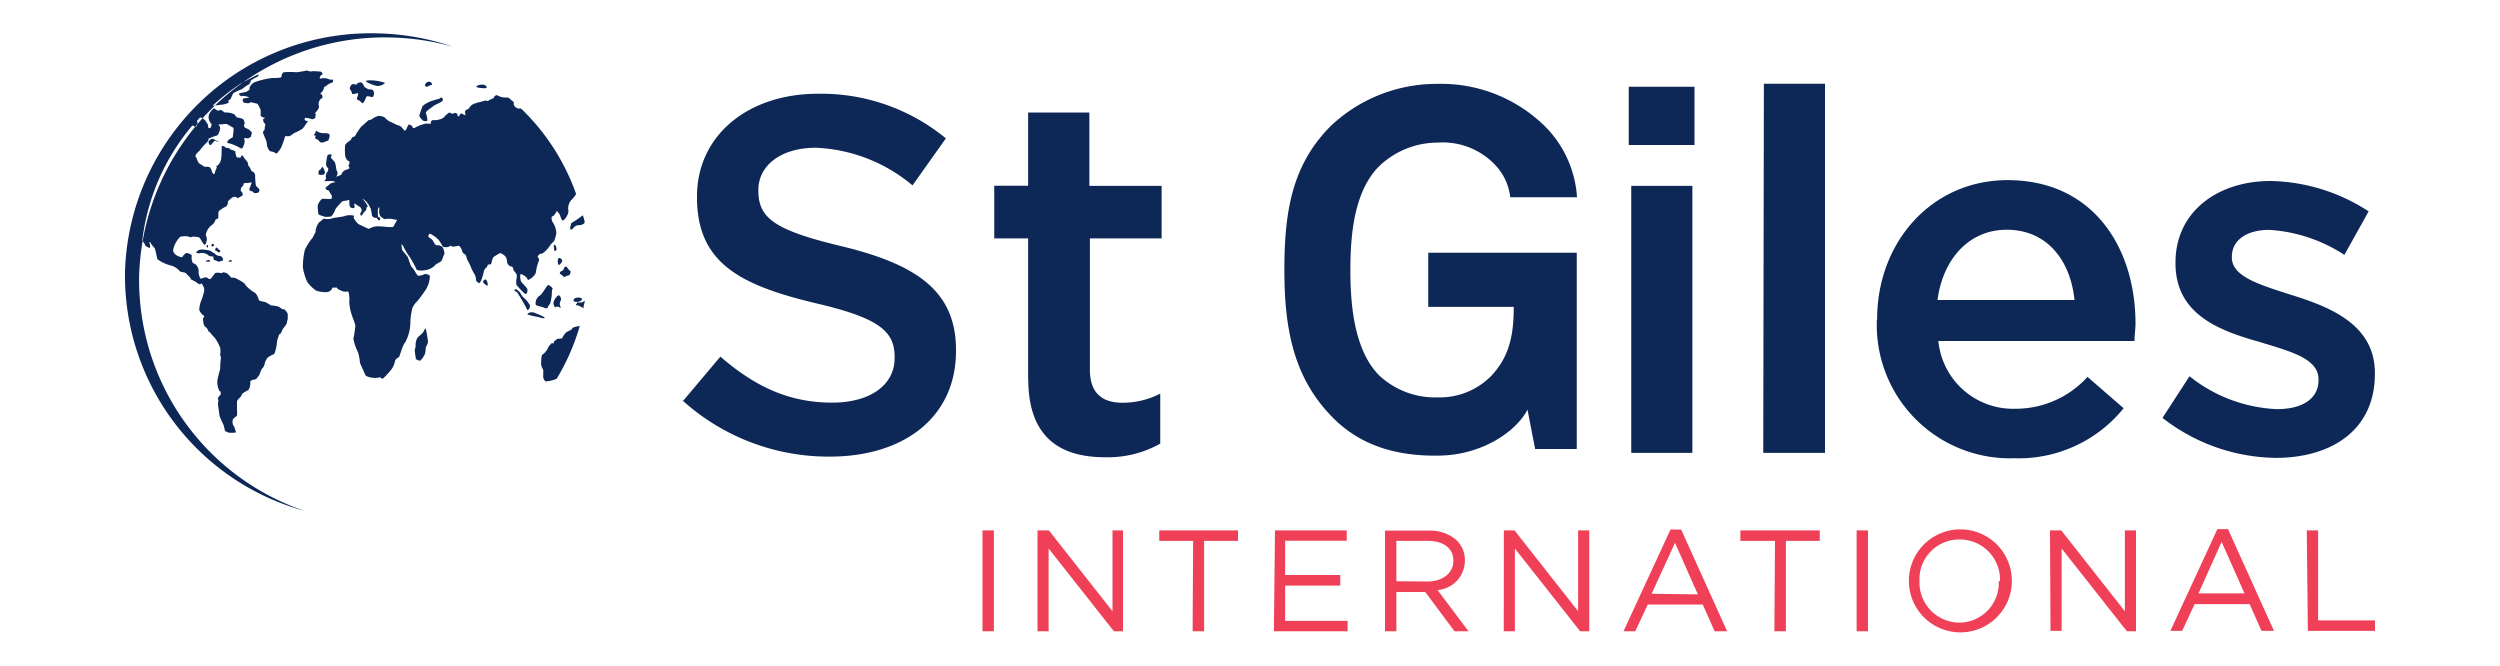<svg id="Layer_1" data-name="Layer 1" xmlns="http://www.w3.org/2000/svg" xmlns:xlink="http://www.w3.org/1999/xlink" viewBox="0 0 200 53.31"><defs><style>.cls-1{fill:none;}.cls-2{clip-path:url(#clip-path);}.cls-3{fill:#ef4057;}.cls-4{fill:#0d2857;}</style><clipPath id="clip-path"><rect class="cls-1" width="200" height="53.31"/></clipPath></defs><title>sg_logo</title><g class="cls-2"><path class="cls-3" d="M78.6,42.43h.91V50.5H78.6ZM83,50.5h.89V43.88l5.22,6.62h.73V42.43H89V48.9l-5.09-6.47H83Zm12.41,0h.92V43.27h2.71v-.84H92.74v.84h2.71Zm6.5,0h5.9v-.83h-5V46.85h4.41V46h-4.41V43.26h4.93v-.83H102Zm9.8-4V43.27h2.49c1.3,0,2.07.6,2.07,1.59v0c0,1-.87,1.66-2.08,1.66Zm-.91,4h.91V47.36h2.31l2.34,3.14h1.12L115,47.2a2.36,2.36,0,0,0,2.19-2.35v0a2.23,2.23,0,0,0-.62-1.59,3.19,3.19,0,0,0-2.3-.81h-3.47Zm9.5,0h.89V43.88l5.22,6.62h.73V42.43h-.89V48.9l-5.09-6.47h-.85Zm11.83-3L134,43.43l1.83,4.12Zm-2.25,3h.94l1-2.14h4.4l.95,2.14h1l-3.68-8.14h-.85Zm12.07,0h.92V43.27h2.71v-.84h-6.35v.84H142Zm6.58,0h.91V42.43h-.91Zm11.37-4a3.17,3.17,0,0,1-3.16,3.31,3.21,3.21,0,0,1-3.18-3.34v0a3.17,3.17,0,0,1,3.16-3.31A3.21,3.21,0,0,1,160,46.47v0m-7.29,0a4.12,4.12,0,1,0,8.24,0s0,0,0,0a4.12,4.12,0,1,0-8.24,0v0m11.33,4h.89V43.88l5.22,6.62h.73V42.43h-.89V48.9l-5.09-6.47H164Zm11.84-3,1.85-4.12,1.83,4.12Zm-2.25,3h.94l1-2.14h4.4l.95,2.14h1l-3.68-8.14h-.85Zm11,0H190v-.84h-4.55V42.43h-.91Z"/><path class="cls-4" d="M30.2,2.67a20,20,0,0,1,6.05,1.07A20.06,20.06,0,0,0,31.33,3a19.66,19.66,0,0,0-20.2,19.09A19.51,19.51,0,0,0,24.36,40.87,19.52,19.52,0,0,1,10,21.75,19.66,19.66,0,0,1,30.2,2.67M46.32,26.1c-.24,0-.54.11-.55.19s-.33.22-.44.27A1.37,1.37,0,0,0,45,27c0,.11-.31.08-.41.12s-.3.2-.3.3-.06.09-.12,0l-.13.13-.15.17a1.38,1.38,0,0,1-.48.64c-.1,0-.12.5-.12.69a.88.88,0,0,0,.17.53l0,.15,0,.3a.55.55,0,0,0,.18.48,2.53,2.53,0,0,0,.66-.12,1.18,1.18,0,0,0,.24-.1,17.35,17.35,0,0,0,1.84-4.21h-.09m-29.54.45s.29.37.42.48a3.14,3.14,0,0,1,.44.81,1.29,1.29,0,0,1,0,.53c0,.07.06.21.07.27a4.47,4.47,0,0,0-.06.79c0,.21-.25.86-.24,1.18s.15.74.22.71.08.29,0,.33-.22.3-.16.31,0,.27,0,.37.1.77.12.94a5,5,0,0,0,.31.71c.05.14.1.4.12.44l0,.08a1.62,1.62,0,0,1,.26.12,1.6,1.6,0,0,0,.57,0c.12,0,0-.14,0-.2s-.11-.36-.17-.39a.67.67,0,0,1,0-.49c.06-.08.29-.22.31-.29s0-.4,0-.45,0-.45,0-.64.35-.38.37-.54.45-.33.55-.41a1,1,0,0,0,.14-.63c0-.1.16-.18.25-.18a1.27,1.27,0,0,0,.23-.06s.14-.2.2-.25.18-.52.29-.6a.81.81,0,0,0,.2-.45,1.42,1.42,0,0,1,.22-.41,2.4,2.4,0,0,1,.53-.29,3.07,3.07,0,0,0,.21-.89c0-.23.15-.53.16-.61s.14-.14.16-.16a3.91,3.91,0,0,1,.18-.38,1.92,1.92,0,0,0,.29-.41,2.58,2.58,0,0,1,.08-.35v-.4c-.07-.19-.29-.43-.34-.38s-.3-.17-.43-.22a2.46,2.46,0,0,0-.52-.08c-.08,0-.36-.22-.48-.26s-.44-.1-.5-.13-.14-.5-.39-.65a2.7,2.7,0,0,1-.75-.63c0-.13-.54-.4-.69-.48a.61.61,0,0,0-.41-.07s-.22-.25-.32-.33-.39-.14-.4-.07-.21,0-.25,0-.2,0-.27,0-.31.39-.42.48-.25-.08-.32-.11a.83.83,0,0,0-.43.11c-.08.05-.25-.39-.21-.59s-.19-.61-.36-.62-.23-.43-.19-.59-.31-.25-.4-.26-.31.21-.34.31-.83-.14-.74-.61a2.13,2.13,0,0,1,.56-1,1.45,1.45,0,0,1,.71,0,.19.19,0,0,0,.23,0,1.55,1.55,0,0,1,.56.05c.12.05.3.52.43.58s.18-.31.2-.39a.91.91,0,0,0-.09-.38,1.29,1.29,0,0,1,.4-.73.9.9,0,0,0,.38-.47c0-.06.15-.1.2-.12s0-.49.07-.59a2.24,2.24,0,0,1,.56-.36.43.43,0,0,0,.16-.39c0-.05.3-.34.47-.39s.33.1.29.12l.38-.21c.12-.08,0-.3-.08-.36s0-.31.06-.34.18-.24.15-.29.39,0,.55-.08,0,.28-.07.43a.18.18,0,0,0,.16.28c.07,0,.15.08.17.13s.17,0,.28,0,.16-.14.17-.23-.25-.26-.29-.37a6.21,6.21,0,0,1-.06-.82c0-.12-.17-.32-.23-.29s-.16-.32-.25-.39a.45.45,0,0,1-.1-.3c0-.06-.29-.36-.36-.5s-.17-.11-.18,0-.21.07-.3.07-.16-.33-.16-.45-.38-.14-.44-.24-.31-.05-.35-.12a.4.4,0,0,0-.3-.11s0,.9-.07,1.14-.25.44-.32.44,0,.17,0,.15-.14.26-.17.44-.21,0-.24-.17-.21-.38-.25-.33-.16-.07-.21,0-.4-.2-.53-.27-.22-.49-.29-.53,0-.09,0-.15.27-.31.35-.4a4.84,4.84,0,0,1,.49-.56.51.51,0,0,0,.19-.34,3.13,3.13,0,0,1,.64-.25c.14,0,.26-.44.28-.55a.46.46,0,0,0-.15-.35c-.07,0,.2,0,.28,0s.36-.08.46,0l.48.28,0,.28-.06.48c-.41.17-.53.46-.39.45a3.47,3.47,0,0,1,1,.41c.19.13.24-.19.3-.3a.78.78,0,0,0,0-.48c0-.06.22,0,.29,0s.16-.07.22-.1.08-.29.11-.34-.12-.11-.13-.17-.3-.19-.4-.24-.12-.25-.07-.28,0-.29-.08-.38-.36-.15-.46-.15-.21-.24-.27-.27A1.6,1.6,0,0,0,18,9c-.1,0-.28-.28-.44-.18s-.34-.11-.41-.15-.46.37-.46.66a.79.79,0,0,0,.21.57c.06,0,0,.27-.08.34s-.23-.08-.17-.14-.17-.37-.25-.49a1,1,0,0,0-.39-.22l-.24.26a.63.63,0,0,1,0,.34c-.06.18-.21.2-.22.13s-.08-.06-.17-.07a17.41,17.41,0,0,0-4,9.21,1.09,1.09,0,0,1,.21.29c0,.15.32.26.37.29s.07-.3,0-.38.07-.14.06-.07a2.46,2.46,0,0,0,.34.45c.09.1.17.78.26.92a3.27,3.27,0,0,0,1.12.5,1.37,1.37,0,0,1,.62.41c0,.08.39.12.46.15s.24.26.32.31a.38.38,0,0,1,.13.22s.44.2.55.32a.24.24,0,0,0,.32,0s.12.23.17.33a.61.61,0,0,1,0,.38,4.72,4.72,0,0,1-.17.57,2.24,2.24,0,0,0-.2.85,1,1,0,0,0,.33.43.1.1,0,0,1,0,.19c-.07,0,0,.62.13.71a.61.61,0,0,1,.28.41m2.11-10.73h0M17.67,8.38a1.73,1.73,0,0,0,.6-.15.36.36,0,0,0,0-.24h.1c.08,0,.22-.44.3-.54a4.58,4.58,0,0,1,.69-.32,4.71,4.71,0,0,1,.47-.34c.1,0,.24-.25.22-.3s.33-.26.47-.31.2-.21.15-.22-.78.38-1.46.76A18,18,0,0,0,17,8.46l.68-.08M30.61,30.31a6.3,6.3,0,0,0,.75-.82,1.94,1.94,0,0,0,.25-.64.61.61,0,0,1,.29-.27c.07,0,.3-1,.51-1.18a3.42,3.42,0,0,0,.42-1.57A4.93,4.93,0,0,1,33,24.62a1.61,1.61,0,0,1,.38-.52,11.39,11.39,0,0,0,.73-1,2.24,2.24,0,0,0,.28-1c0-.13-.37-.22-.44-.16a1.16,1.16,0,0,1-.49.12c-.1,0-.34-.54-.49-.66s-.28-.73-.36-.85a5.89,5.89,0,0,0-.39-.48c-.07-.07-.09-.4-.1-.49s.14.06.17.19a6.52,6.52,0,0,0,.52.84c.12.18.43.75.51.93s.77.09,1,0a1.47,1.47,0,0,0,.51-.34c0-.06.37-.22.46-.3s.19-.49.25-.55-.05-.45-.13-.57a.63.63,0,0,0-.5-.16c-.07,0-.23-.26-.28-.37s-.33-.25-.36-.33.07-.2.12-.23a2.28,2.28,0,0,1,.69.49,3.65,3.65,0,0,1,.34.55.73.73,0,0,0,.51,0,.14.14,0,0,1,.23,0l.12,0,.44-.07a.84.84,0,0,1,.26.45.43.43,0,0,0,.21.24c.08,0,.15.3.17.37s.27.49.32.67A4.09,4.09,0,0,0,38,22a1.47,1.47,0,0,1,.09.43.32.32,0,0,0,.26.21c.1,0,.3-.62.34-.85a.64.64,0,0,1,.25-.42s.08-.13.08-.18.25,0,.28-.1.1-.47.19-.53a3.74,3.74,0,0,1,.52-.31c.11,0,.4.2.46.32a1,1,0,0,1,.1.45s.15.3.3.29.2.19.2.26.21.27.25.36a.78.78,0,0,1,0,.39,1.32,1.32,0,0,0,0,.47,4.54,4.54,0,0,0,.67.7c.18.14.26-.29.17-.42s-.4-.45-.47-.54a1.12,1.12,0,0,1-.06-.57c0-.1.27.06.37.13a.75.75,0,0,1,.23.3c0,.06.63-.29.65-.67a3.79,3.79,0,0,1,.25-.9c0-.1-.06-.23-.11-.24s.09-.29.27-.28.6-.46.7-.64a1.51,1.51,0,0,1,.33-.36,3.18,3.18,0,0,0,.19-.64,1.91,1.91,0,0,0-.12-.56,1.83,1.83,0,0,0-.21-.38.8.8,0,0,1-.05-.37s.18-.1.2-.14.2-.23.19-.32.11.11.2.18.17.52.28.57.52-.48.47-.81a1,1,0,0,1,.22-.81,2.15,2.15,0,0,0,.4-.5,17.61,17.61,0,0,0-4.41-6.84h-.07l-.15,0c-.26-.05-.4-.32-.36-.39a.17.17,0,0,0,0-.12l-.44-.37h-.32a1.41,1.41,0,0,1-.55-.17c-.06-.06-.26.05-.27.16s-.36.16-.4.24a.19.19,0,0,1-.25,0s-.36.11-.52.14a2.71,2.71,0,0,0-.53.18.84.84,0,0,0-.27.26c0,.07-.23.18-.3.21s-.05.32,0,.37-.16,0-.27-.09-.23.13-.26.19-.13,0-.13-.13-.27-.16-.3-.09-.22,0-.3-.06-.42.31-.54.43a1.5,1.5,0,0,1-.83.17c-.11,0-.22.26-.13.28s-.24,0-.43,0a3,3,0,0,0-.85.32.14.14,0,0,1-.23-.09c0-.07-.21-.14-.27-.16s-.18.4-.29.48-.24-.33-.49-.39-.65-.31-.76-.33a1.53,1.53,0,0,1-.4-.33,1.13,1.13,0,0,0-.49-.12,1.59,1.59,0,0,0-.53.26c-.09.07-.22.06-.27.09s-.42.39-.57.5a4.51,4.51,0,0,0-.48.72.35.35,0,0,1-.25.14s-.09.13-.09.18-.43.27-.48.46a4.43,4.43,0,0,0,0,.79c0,.16.16.47.28.47s.06.27,0,.34.08.15.07.22-.3.15-.39.19a.68.68,0,0,0-.26.32c0,.07-.31.12-.4.21a2.19,2.19,0,0,1,.08-.21.34.34,0,0,0-.07-.32s-.07-.55-.14-.66a2.45,2.45,0,0,0-.3-.33s0-.17.06-.23-.24-.09-.32,0-.11.55-.14.69a.46.46,0,0,0,.18.36s0,.26-.06.27-.18.37-.13.46-.07.25-.12.29.36,0,.55,0,.34.08.32.09-.37.07-.43.15-.3.23-.34.3.08.2.18.19.21.34.29.4,0,.24,0,.29-.5,0-.68,0-.4.41-.42.55a3.41,3.41,0,0,0,.05.65c0,.11.39.18.47.23s.43,0,.51,0,.31-.35.36-.53.42-.51.5-.63.49-.11.59-.17,0,.31.09.51.44.18.38,0,0-.27.05-.2.39.22.46.33.05.33,0,.33-.09.25,0,.28.21-.28.3-.33.17-.24.13-.25.08-.19.13-.13a2.22,2.22,0,0,0-.36-.54c-.16-.16,0-.09.25.16l.21.28c0,.05.09.21.13.26l0,.08a1.91,1.91,0,0,1,.08.44.33.33,0,0,0,.26.21c.1,0,.17,0,.15,0s.06.19.16.2.14-.24,0-.25-.08-.36-.09-.52.07-.28.1-.28,0,.32,0,.39a1.06,1.06,0,0,0,.09.32l.1.08.23.17c.32-.09.76,0,.74,0s.24.08.25,0,0,0,0,.08-.21.36-.25.49-.78,0-1.11,0a1.34,1.34,0,0,0-.83.18c0,.09-.54-.22-.77-.31s-.41-.44-.46-.49,0-.16,0-.22-.55-.08-.7,0-.94.14-1.13.22a1,1,0,0,1-.55,0c-.09,0-.3.24-.4.28a1.38,1.38,0,0,0-.3.8l-.14.27-.09.18a4,4,0,0,0-.63,1,6.2,6.2,0,0,0-.15,1.38,4.4,4.4,0,0,0,.36,1.17,2.82,2.82,0,0,0,.72.69,2.59,2.59,0,0,0,.86.11.52.52,0,0,0,.43-.36l.25,0h.11c0,.14.38.25.47.3a.8.8,0,0,0,.41,0c.07,0,.15.63.1.81a3.67,3.67,0,0,0,.18,1c.05.2.28.74.31.93a9.09,9.09,0,0,1-.16,1.06,4.12,4.12,0,0,0,.37,1.07,3.6,3.6,0,0,1,.15.79c0,.11.34.76.42,1s.93.34,1.16.2m14.75-8s.24-.12.37-.14.21-.36.11-.38-.23-.29-.3-.32-.22.11-.21.21-.23.15-.28.23,0,.15,0,.14.29.21.31.26m-.26,1.85c.06,0,0-.36-.14-.39s-.51.44-.43.72.15.25.19.2.26,0,.33.06.06,0,0-.14a.5.5,0,0,1,.06-.44m-.73-.33c0-.12,0-.5.06-.57s-.21-.29-.32-.33-.47.73-.73.87a.72.72,0,0,0-.29.71c.07.11.61.17.7.25s.2,0,.26,0,0,0,0-.06.19-.23.22-.37.07-.35.08-.47m-1.47,1.28a.41.41,0,0,0-.46.12c0,.08.78.2,1,.27s.43.09.37,0-.75-.37-1-.44M44.51,20c.06-.09-.09-.5-.17-.41s0,.33,0,.42.1.08.16,0m.48.89c0-.11-.06-.22-.23-.26s-.15.48-.07.54.25-.18.3-.28m.9,3.18c.21.14.67.08.68-.2-.2-.13-.7-.11-.68.2m-.11-6.29a.29.29,0,0,0-.1.27h0c-.07,0-.08.27,0,.31s.25-.21.34-.27a.52.52,0,0,1,.3-.08.81.81,0,0,0,.36-.1.29.29,0,0,0,.1-.12c0-.2-.09-.39-.14-.58l-.23.17c-.09.08-.48.33-.59.4m-4.73,5.41h0s0,0,0,0m1.29,1.18a2.17,2.17,0,0,0-.55-.63l-.09-.14-.09-.15c-.09-.17-.34-.3-.36-.35s-.1.15-.19.09l.28.19a12.09,12.09,0,0,1,.81,1.4c.1.08.27-.24.2-.41M38.65,22.5c-.06.13.34.41.37.34a.73.73,0,0,0-.12-.45c-.07-.07-.18,0-.25.11m-5.41,6.13c0,.14.3.24.38.22A1.52,1.52,0,0,0,34,28.3a2.65,2.65,0,0,0,.06-.44.39.39,0,0,1,.07-.21.74.74,0,0,0,.11-.31,8.34,8.34,0,0,0-.17-1c0-.13-.15.07-.19.19s-.41.39-.49.5a1.08,1.08,0,0,0-.14.54.81.81,0,0,1-.07.39,3.64,3.64,0,0,0,.09.68M26.61,6.38a.86.86,0,0,1-.42-.09,1.06,1.06,0,0,0-.56,0c-.12,0,0-.28.12-.31s0-.26-.15-.26-.59-.06-.69,0a1.26,1.26,0,0,1-.37-.08,7.37,7.37,0,0,1-.82.14,5.86,5.86,0,0,0-1,0c-.13,0-.22.28-.2.37s-.57.09-.75.09a6.26,6.26,0,0,0-1.43.35c-.26.14-.46.5-.37.5s-.14.21-.28.26-.47.07-.55.14.08.13.11.18.12,0,.21,0,.37.07.45.1-.24.09-.39.1-.12.3,0,.34.44.08.47,0,.38.05.53.07.27.4.32.48a1.26,1.26,0,0,1,0,.46c0,.08.27.24.32.18s0,.13-.08.12,0,.31.1.36,0,.25,0,.31,0,.25-.12.32.29.71.29,1,.21.6.29.6.36.07.39.14.17,0,.22-.1a3,3,0,0,0,.25-.35,8.56,8.56,0,0,0,.3-.87c0-.07.34,0,.41-.06a3.44,3.44,0,0,0,.34-.24c.06,0,.51-.23.63-.32s.33-.46.42-.54,0-.06-.17-.13a.12.12,0,0,1,0-.21,1.46,1.46,0,0,1,.52.11c.13,0,.36-.12.27-.19s0-.06,0,0,.09-.22,0-.26.37-.35.29-.63.11-.57.22-.58.08-.32-.05-.35,0-.06,0-.1A.66.66,0,0,0,25.92,7c0-.05.2-.12.24-.18a1.14,1.14,0,0,1,.4-.21c.09,0,.15-.27,0-.26m2.33.23c-.13,0-.39.1-.35.18s-.21-.1-.38,0-.22.38-.14.42.14.27.14.32.33,0,.42-.05.07.24,0,.32,0,.25.12.26.22.23.31.22.25-.36.29-.49.35,0,.49,0,.2-.49,0-.57-.35,0-.41-.1A.55.55,0,0,0,29.21,7c-.07,0-.14-.32-.27-.37m1.25.25a.88.88,0,0,0,.6-.23c.06-.06-.7-.21-1-.22s-.52,0-.52.09a2.85,2.85,0,0,0,.91.36m-4.61,6.72c-.07,0-.1.22-.09.31s.25.09.35.07a.19.19,0,0,0,.17-.18c0-.08-.15-.45-.2-.45s-.16.27-.23.24m.75-2.86c-.05-.09-.45-.08-.55-.08a1.12,1.12,0,0,1-.45-.17c-.06-.06-.1.24-.19.28s0,.1.08.07,0,.16,0,.22.26.11.3.21a.26.26,0,0,0,.28.14c.12,0,.36-.14.44-.15s.18-.42.12-.51M34.65,8.5c.14-.13.7-.32.76-.45a.18.18,0,0,0-.1-.25.23.23,0,0,0-.14.09s-.66.17-.85.27a2.27,2.27,0,0,0-.51.32,7.76,7.76,0,0,0-.27.78c0,.07.21.33.33.4a.43.43,0,0,0,.32,0,1.6,1.6,0,0,0-.12-.6c-.06-.15.44-.43.58-.56M34,6.86c.21.21.33-.09.56-.06,0-.42-.58-.28-.56.06m4.11.08c0,.08.59.14.76.11s0-.29-.29-.28-.46.09-.47.17m-21.4,4.32c-.06.06,0,.34.11.35s.31-.43.45-.34.24.12.22.08a4.16,4.16,0,0,0-.49-.26c-.05,0-.23.12-.29.17m1.51,9.67s.26,0,.3,0,0-.14-.05-.14-.25.13-.25.18M17,20.51c.12,0,.06.17.09.24s.32.13.38.18.21-.09.33-.07,0-.4-.24-.39-.36-.18-.4-.2a3.12,3.12,0,0,1-.34-.21,2.85,2.85,0,0,0-.74-.1.56.56,0,0,0-.39.23c0,.06.27.1.36.05a.87.87,0,0,1,.57.14.44.44,0,0,0,.38.13m-.54.42s.26,0,.32,0,.06,0,0-.09-.32,0-.32.07m.18-1.32c-.07,0-.12.08-.12.13a.09.09,0,0,0,.08.09s.11-.19,0-.22m.54,0a.26.26,0,0,0-.17-.09s-.06.09-.05.19.24-.05.22-.1m.39.6c.11-.05.12-.17.06-.17s-.18-.18-.25-.21-.12.11-.12.17,0,.1.08.09.12.16.23.11m29.07,4c-.05,0-.32.06-.35,0s-.09.1-.14.13,0,.16.06.12.31.11.51.23c0-.2.08-.4.11-.6l-.18.11m7.95,7.83a17.44,17.44,0,0,0,11.81,4.53c5.95,0,10.11-3.15,10.11-8.45v-.08c0-4.69-3.11-6.83-9.1-8.29-5.42-1.29-6.71-2.26-6.71-4.45v-.08c0-1.86,1.7-3.36,4.61-3.36A12.85,12.85,0,0,1,73,14.83l2.67-3.76A15.69,15.69,0,0,0,65.43,7.5c-5.62,0-9.67,3.36-9.67,8.21v.08c0,5.22,3.4,7,9.42,8.45,5.26,1.21,6.39,2.31,6.39,4.33v.08c0,2.14-1.94,3.56-5,3.56-3.52,0-6.23-1.34-8.94-3.68l-3,3.56m27.63-1.78c0,4.69,2.55,6.27,6.15,6.27a8.56,8.56,0,0,0,4.41-1.09v-4a6.57,6.57,0,0,1-3,.73c-1.66,0-2.63-.77-2.63-2.67V19.07h5.74V14.87H87.15V9H82.25v5.86H79.54v4.21h2.71V30.32m48.25,5.91h4.89V14.87h-4.89Zm-.2-24.63h5.26V6.94H130.3Zm10.76,24.63H146V6.7h-4.89ZM155,24c.44-3.32,2.55-5.62,5.54-5.62,3.24,0,5.1,2.47,5.42,5.62Zm-4.85,1.58a10.66,10.66,0,0,0,11,11.08,10.8,10.8,0,0,0,8.74-4L167,30.15a7.75,7.75,0,0,1-5.78,2.55,6,6,0,0,1-6.15-5.42h15.69c0-.49.08-.93.08-1.38,0-6.15-3.44-11.49-10.23-11.49-6.11,0-10.44,5-10.44,11.12v.08M173,33.43a15,15,0,0,0,9.06,3.2c4.45,0,7.93-2.22,7.93-6.71v-.08c0-3.84-3.52-5.26-6.63-6.23-2.51-.81-4.81-1.46-4.81-3v-.08c0-1.25,1.09-2.14,3-2.14a12.4,12.4,0,0,1,6,2l1.94-3.48a14.8,14.8,0,0,0-7.85-2.43c-4.25,0-7.6,2.47-7.6,6.51v.08c0,4.09,3.52,5.38,6.67,6.27,2.51.77,4.77,1.33,4.77,3v.08c0,1.42-1.21,2.31-3.32,2.31a12,12,0,0,1-7-2.63L173,33.43m-46.86,2.49V20.22H114.26v4.33h6.84c0,2.18-.32,4-1.86,5.58A5.78,5.78,0,0,1,115,31.79,6.54,6.54,0,0,1,110.3,30c-2-2.06-2.27-5.74-2.27-8.37s.24-6.19,2.22-8.25A6.75,6.75,0,0,1,115,11.41a5.77,5.77,0,0,1,4.57,1.74,4.47,4.47,0,0,1,1.25,2.63h5.34A8.81,8.81,0,0,0,123.49,10,11.84,11.84,0,0,0,115,6.71a12.33,12.33,0,0,0-8.53,3.36c-3.11,3.11-3.72,6.84-3.72,11.53s.73,8.53,3.72,11.65c2.26,2.39,5.22,3.24,8.53,3.2,3.6,0,6.35-2,7.2-3.68l.61,3.15Z"/></g></svg>